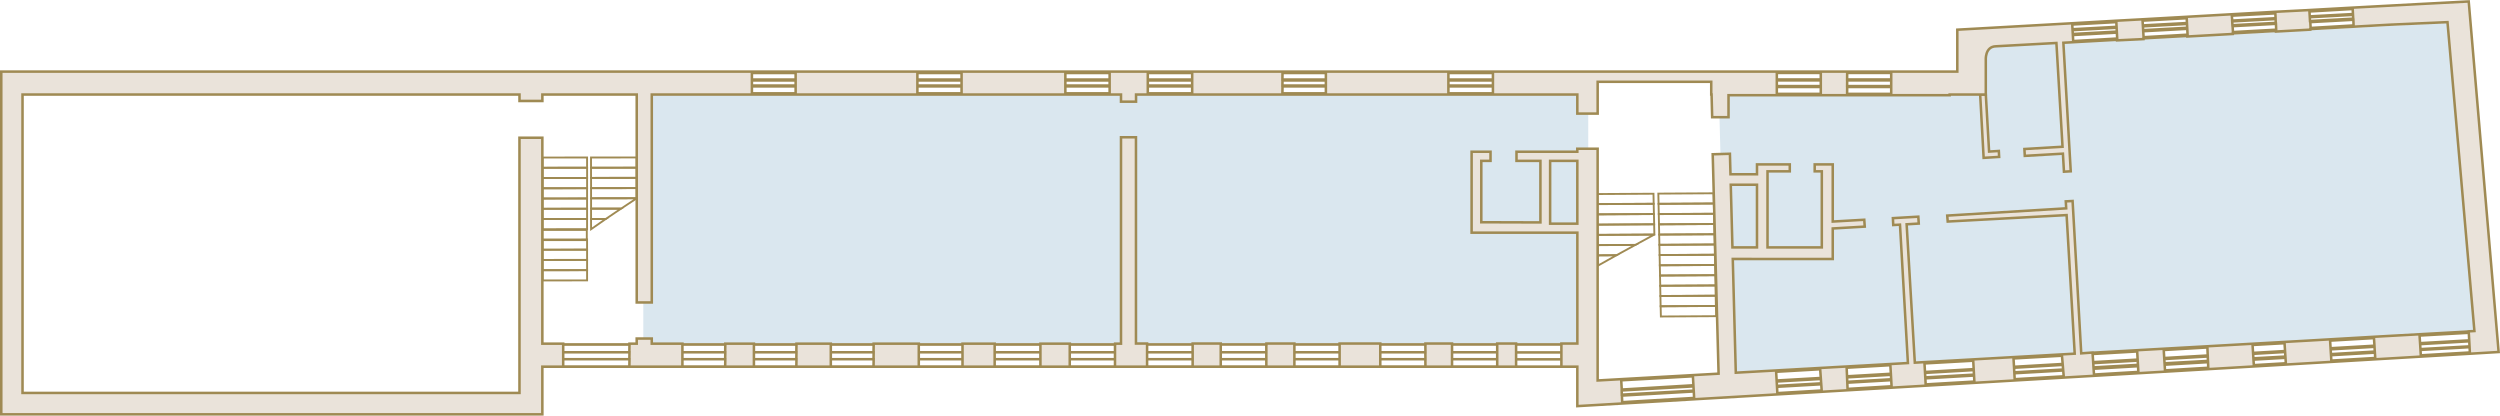 <?xml version="1.0" encoding="UTF-8"?> <svg xmlns="http://www.w3.org/2000/svg" id="Слой_1" data-name="Слой 1" viewBox="0 0 983.5 163.52"> <defs> <style>.cls-1{fill:#dae7ef;}.cls-2,.cls-3,.cls-5{fill:none;stroke:#9f8a53;}.cls-2,.cls-5{stroke-miterlimit:10;}.cls-2,.cls-3{stroke-width:0.75px;}.cls-3{stroke-linejoin:round;}.cls-4{fill:#eae3da;}</style> </defs> <rect class="cls-1" x="253.07" y="37.19" width="371.74" height="97.96"></rect> <polygon class="cls-1" points="676.21 37.58 679.14 146.47 975.11 130.12 964.33 8.93 810.44 17.01 777.04 18.49 777.04 37.33 676.21 37.58"></polygon> <polygon class="cls-2" points="628.71 104.46 635.94 100.4 628.63 100.46 628.71 104.46"></polygon> <polygon class="cls-2" points="628.63 100.45 628.54 96.44 643.34 96.35 635.9 100.41 628.63 100.45"></polygon> <polygon class="cls-2" points="674.55 96.17 652.81 96.3 652.72 92.29 674.46 92.17 674.55 96.17"></polygon> <polygon class="cls-2" points="674.47 92.14 652.73 92.27 652.64 88.27 674.38 88.14 674.47 92.14"></polygon> <polygon class="cls-2" points="674.39 88.11 652.64 88.24 652.56 84.23 674.3 84.1 674.39 88.11"></polygon> <polygon class="cls-2" points="674.31 84.08 652.56 84.21 652.47 80.2 674.22 80.07 674.31 84.08"></polygon> <polygon class="cls-2" points="674.22 80.04 652.48 80.17 652.39 76.17 674.13 76.04 674.22 80.04"></polygon> <polygon class="cls-2" points="674.95 116.31 653.21 116.44 653.12 112.43 674.86 112.31 674.95 116.31"></polygon> <polygon class="cls-2" points="674.88 112.28 653.14 112.41 653.05 108.41 674.79 108.28 674.88 112.28"></polygon> <polygon class="cls-2" points="675.13 124.38 653.39 124.51 653.3 120.5 675.04 120.37 675.13 124.38"></polygon> <polygon class="cls-2" points="675.03 120.35 653.29 120.48 653.21 116.47 674.95 116.35 675.03 120.35"></polygon> <polygon class="cls-2" points="674.8 108.25 653.06 108.38 652.97 104.38 674.71 104.25 674.8 108.25"></polygon> <polygon class="cls-2" points="674.72 104.23 652.97 104.36 652.89 100.35 674.63 100.22 674.72 104.23"></polygon> <polygon class="cls-2" points="674.63 100.2 652.89 100.33 652.8 96.32 674.55 96.19 674.63 100.2"></polygon> <polygon class="cls-2" points="650.75 88.22 628.38 88.35 628.3 84.34 650.66 84.21 650.75 88.22"></polygon> <polygon class="cls-2" points="650.65 84.19 628.31 84.32 628.22 80.31 650.56 80.18 650.65 84.19"></polygon> <polygon class="cls-2" points="650.56 80.15 628.23 80.28 628.14 76.34 650.48 76.21 650.56 80.15"></polygon> <polygon class="cls-3" points="628.55 96.42 628.46 92.41 650.78 92.29 643.34 96.34 628.55 96.42"></polygon> <polygon class="cls-2" points="650.83 92.26 628.47 92.39 628.38 88.39 650.74 88.25 650.83 92.26"></polygon> <polygon class="cls-2" points="232.53 90.17 238.31 86.14 232.52 86.15 232.53 90.17"></polygon> <polygon class="cls-2" points="232.53 86.14 232.52 82.13 244.26 82.12 238.3 86.14 232.53 86.14"></polygon> <rect class="cls-2" x="232.52" y="74.03" width="17.95" height="3.96" transform="translate(-0.1 0.33) rotate(-0.08)"></rect> <rect class="cls-2" x="232.52" y="70" width="17.95" height="4.01" transform="translate(-0.08 0.28) rotate(-0.07)"></rect> <rect class="cls-2" x="232.51" y="66" width="17.96" height="3.98" transform="translate(-0.08 0.28) rotate(-0.07)"></rect> <rect class="cls-2" x="232.5" y="61.97" width="17.97" height="4.01" transform="translate(-0.07 0.28) rotate(-0.07)"></rect> <rect class="cls-2" x="213.47" y="90.18" width="17.49" height="4.01" transform="matrix(1, 0, 0, 1, -0.11, 0.27)"></rect> <rect class="cls-2" x="213.47" y="94.21" width="17.49" height="4.01" transform="translate(-0.12 0.27) rotate(-0.07)"></rect> <rect class="cls-2" x="213.47" y="98.24" width="17.49" height="4.01" transform="translate(-0.12 0.27) rotate(-0.07)"></rect> <rect class="cls-2" x="213.47" y="102.27" width="17.49" height="4.01" transform="translate(-0.12 0.27) rotate(-0.07)"></rect> <rect class="cls-2" x="213.47" y="106.31" width="17.49" height="4.01" transform="translate(-0.13 0.27) rotate(-0.07)"></rect> <rect class="cls-2" x="213.48" y="70.04" width="17.49" height="4.01" transform="translate(-0.09 0.27) rotate(-0.07)"></rect> <rect class="cls-2" x="213.47" y="74.07" width="17.49" height="4.01" transform="translate(-0.09 0.27) rotate(-0.07)"></rect> <rect class="cls-2" x="213.47" y="61.97" width="17.49" height="4.01" transform="translate(-0.08 0.27) rotate(-0.07)"></rect> <rect class="cls-2" x="213.48" y="66" width="17.49" height="4.01" transform="translate(-0.08 0.27) rotate(-0.07)"></rect> <rect class="cls-2" x="213.47" y="78.1" width="17.49" height="4.01" transform="translate(-0.1 0.27) rotate(-0.07)"></rect> <rect class="cls-2" x="213.47" y="82.13" width="17.49" height="4.01" transform="translate(-0.1 0.27) rotate(-0.07)"></rect> <rect class="cls-2" x="213.47" y="86.15" width="17.49" height="4.01" transform="translate(-0.11 0.27) rotate(-0.07)"></rect> <polygon class="cls-3" points="232.53 82.03 232.53 78.02 250.48 78 244.43 82.02 232.53 82.03"></polygon> <polygon class="cls-4" points="780.36 62.1 786.46 61.73 786.34 59.39 782.51 59.63 781.22 37.19 779 37.19 780.36 62.1"></polygon> <polygon class="cls-5" points="780.36 62.1 786.46 61.73 786.34 59.39 782.51 59.63 781.22 37.19 779 37.19 780.36 62.1"></polygon> <path class="cls-4" d="M971.19,130.35l.2,3.55L952.05,135l-.19-3,19.34-1.08,0-.51-19.34,1.08v0l-18,1h0l-17.26,1v0l-9.23.54-84.21,4.73v-.08l-4.4.33-3.4-59.94-2.68.14.16,2.75-46.8,2.85.19,2.34L813,84.62l3.19,54.51-62.9,3.54-3.22-54.43,4.77-.29-.18-2.71-10,.58.14,2.71,2.65-.15,3.12,54.44-67.71,3.8-1.19-44.74H721v-12l12.59-.73-.19-2.7-12.4.71V64.68H713.9V67.4h2.8V97.33H695.34V67.4h8.76V64.68H691.2v3.87H680.77l-.22-8.06-6.77.2L676.09,147l-47.58,2.68V58.51h-8v1.18H596.59v3.59H606V87.5l-23.26-.07V63.28h3.63V59.69h-7.44V91.54h41.6v43.61h-6.27v.35H596.43v-.35H589v.35H571.23v-.35H560.77v.35H543v-.35H527v.35H509.21v-.35h-11v.35H480.24v-.35H469.19v.35H451.26v-.35h-4.37V54H441v81.19h-2.32v.35h-17.8v-.35H409.31v.35h-18v-.35H378.66v.35h-17.2v-.35H343.7v.35H326.84v-.35H313.33v.35H296.59v-.35H285.33v.35H268.47v-.35H256.4v-2h-5.92v2h-2.84v.35H221.56v-.35h-8.2v-81h-9V154.59H8.86V37.19H204.37v2.53h9V37.19h37.12V119h5.92V37.19H441V40h5.92V37.19H620.52V44.7h8V32.17H673.2v5h.13l.24,8.94H680V37.44h87v-.25h14.21V29h0V23.8s-.45-5.51,4-5.59l23.78-1.3,2.41,40.82-15,.89.15,2.7,15-.87.41,7.09,2.67-.15-2.9-50.57,21.11-1.17v.23l10.4-.5,0-.3,17.28-.95,0,.23,17.85-1v-.24l17-.94,0,.23,13.5-.75,0-.22,31.32-1.73,22.65-1,10.59,121.51Zm-18.84,9.44-.13-2.13,19.32-1.09.11,2.09Zm-.27-4.41,19.33-1.12.11,2-19.32,1.08Zm-34.93,6.48-.13-2.13,17.26-1,.14,2.1Zm-.28-4.43,17.26-1,.12,1.88-17.26,1Zm-.21-3.43,17.26-1,.19,3-17.26,1Zm-30,9.65-.14-2.18,12.59-.72.14,2.16Zm-.28-4.45,12.58-.73.12,1.8-12.59.7Zm-.22-3.49,12.58-.7.2,3.09-12.59.73Zm-34.45,10-.14-2.24,17.07-1,.09,2.21Zm-.17-2.78-.11-1.69,17.11-1,.07,1.74Zm-.33-5.24,17.18-1,.13,3.16-17.11,1Zm-27.43,9.66-.16-2.29,17.48-1,.13,2.25Zm-.3-4.49,17.49-1,.1,1.68-17.48,1Zm-.24-3.6,17.53-1,.18,3.21-17.49,1Zm-30.66,9.92-.13-2.34,19.22-1.09.2,2.3Zm-.25-4.51,19.16-1.12.15,1.83-19.21,1.1Zm-.21-3.66,19.06-1.07.28,3.25-19.15,1.11Zm-34.56,10.22-.13-2.39,19.16-1.1.13,2.37Zm-.25-4.53,19.16-1.11.1,1.79-19.16,1.09Zm-.21-3.73,19.17-1.07.18,3.32-19.16,1.12ZM726.83,153l-.1-2.45,17.28-1,.13,2.42Zm-.2-4.55,17.26-1,.1,1.76-17.28,1Zm-.16-3.79,17.2-1,.2,3.38-17.25,1Zm-27.26,10-.14-2.49,17.41-1,.17,2.46Zm-.26-4.57,17.38-1,.12,1.72-17.4,1Zm-.22-3.83,17.33-1,.24,3.43-17.37,1ZM680.88,72.67H691.2V97.33h-9.66Zm-42.71,85.55-.11-2.6L666.33,154l.14,2.55Zm-.2-4.61L666.21,152l.1,1.68L638,155.26Zm-.18-4,28.2-1.58.2,3.53L638,153.25ZM620.52,88h-10.7V63.29h10.7Zm-6.27,53H596.43v-2h17.82Zm0-2.34H596.43V136h17.82Zm-17.82,2.71h17.82v2.42H596.43ZM589,138.59H571.23V136H589Zm0,2.34H571.23v-2H589Zm0,2.79H571.23V141.3H589Zm-28.23-5.13H543V136h17.73Zm0,2.34H543v-2h17.73Zm0,2.79H543V141.3h17.73ZM527,138.59H509.21V136H527Zm0,2.34H509.21v-2H527Zm0,2.79H509.21V141.3H527Zm-28.82-5.13H480.24V136h17.92Zm0,2.34H480.24v-2h17.92Zm0,2.79H480.24V141.3h17.92Zm-29-5.13H451.26V136h17.93Zm0,2.34H451.26v-2h17.93Zm0,2.79H451.26V141.3h17.93Zm-30.54-5.13h-17.8V136h17.8Zm0,2.34h-17.8v-2h17.8Zm0,2.79h-17.8V141.3h17.8Zm-29.34-5.13h-18V136h18Zm0,2.34h-18v-2h18Zm0,2.79h-18V141.3h18Zm-30.65-5.13h-17.2V136h17.2Zm0,2.34h-17.2v-2h17.2Zm0,2.79h-17.2V141.3h17.2Zm-35-5.13H326.84V136H343.7Zm0,2.34H326.84v-2H343.7Zm0,2.79H326.84V141.3H343.7Zm-30.37-5.13H296.59V136h16.74Zm0,2.34H296.59v-2h16.74Zm0,2.79H296.59V141.3h16.74Zm-28-5.13H268.46V136h16.87Zm0,2.34H268.46v-2h16.87Zm0,2.79H268.46V141.3h16.87Zm-37.69-5.13H221.56V136h26.08Zm0,2.34H221.56v-2h26.08Zm0,2.79H221.56V141.3h26.08ZM295.8,34H313v2.71H295.8Zm0-2.35H313v2H295.8Zm0-2.93H313v2.57H295.8ZM360.9,34h17.38v2.71H360.9Zm0-2.35h17.38v2H360.9Zm0-2.93h17.38v2.57H360.9ZM419.11,34h17.42v2.71H419.11Zm0-2.35h17.42v2H419.11Zm0-2.93h17.42v2.57H419.11ZM451.54,34H469v2.71H451.54Zm0-2.35H469v2H451.54Zm0-2.93H469v2.57H451.54Zm53,5.28h17.06v2.71H504.5Zm0-2.35h17.06v2H504.5Zm0-2.93h17.06v2.57H504.5ZM569.8,34h17.52v2.71H569.8Zm0-2.35h17.52v2H569.8Zm0-2.93h17.52v2.57H569.8ZM699,34.23H716.3v2.71H699Zm0-2.61H716.3v2.24H699Zm0-2.93H716.3v2.57H699Zm27.68,5.54H744v2.71H726.65Zm0-2.61H744v2.24H726.65Zm0-2.93H744v2.57H726.65Zm105.88-20,.1,1.87-17.33.94-.08-1.32,0-.54Zm.2,3.74-17.32.94-.09-1.51,17.33-.94Zm.15,2.73-17.31,1-.14-2.39,17.32-.94Zm27.34-8,.1,1.9L843,10l-.12-1.88Zm.2,3.77-17.33.94-.1-1.51,17.35-.94Zm.14,2.71-17.3,1-.15-2.36,17.33-.94Zm34.53-8.39.1,1.92-17.06.93L878,6.16ZM895.3,9l-17.06.92-.09-1.5,17.06-.92Zm.15,2.68-17,.94-.15-2.33,17.06-.92Zm30.1-8.15.1,2-17,.92-.11-1.94Zm.2,3.82-17,.92-.08-1.5,17-.92Zm.14,2.66L909,11l-.13-2.3,16.95-.92ZM974.31,139l8.65-.52L971.85,8.32,971.19.57h0v0L950.5,1.66,925.52,3V3L907.61,4l-12.55.64v0L842.82,7.59v0l-10.31.56v0l-17.35,1v0L770,11.68V28.17H.5V163H213.36V144.26h8.2v0h26.08v0h20.83v0h16.86v0h11.26v0h16.74v0h13.51v0H343.7v0h17.76v0h17.2v0H391.3v0h18v0h11.54v0h17.8v0h12.61v0h17.93v0h11.05v0h17.92v0h11v0H527v0H543v0h17.73v0h10.46v0H589v0h7.43v0h17.82v0h6.27v15h0l0,.25h0v.26l231-13.55h.2L974.32,139Z"></path> <path class="cls-5" d="M971.19,130.35l.2,3.55L952.05,135l-.19-3,19.34-1.08,0-.51-19.34,1.08v0l-18,1h0l-17.26,1v0l-9.23.54-84.21,4.73v-.08l-4.4.33-3.4-59.94-2.68.14.16,2.75-46.8,2.85.19,2.34L813,84.62l3.19,54.51-62.9,3.54-3.22-54.43,4.77-.29-.18-2.71-10,.58.14,2.71,2.65-.15,3.12,54.44-67.71,3.8-1.19-44.74H721v-12l12.59-.73-.19-2.7-12.4.71V64.68H713.9V67.4h2.8V97.33H695.34V67.4h8.76V64.68H691.2v3.87H680.77l-.22-8.06-6.77.2L676.09,147l-47.58,2.68V58.51h-8v1.18H596.59v3.59H606V87.5l-23.26-.07V63.28h3.63V59.69h-7.44V91.54h41.6v43.61h-6.27v.35H596.43v-.35H589v.35H571.23v-.35H560.77v.35H543v-.35H527v.35H509.21v-.35h-11v.35H480.24v-.35H469.19v.35H451.26v-.35h-4.37V54H441v81.19h-2.32v.35h-17.8v-.35H409.31v.35h-18v-.35H378.66v.35h-17.2v-.35H343.7v.35H326.84v-.35H313.33v.35H296.59v-.35H285.33v.35H268.47v-.35H256.4v-2h-5.92v2h-2.84v.35H221.56v-.35h-8.2v-81h-9V154.59H8.86V37.19H204.37v2.53h9V37.19h37.12V119h5.92V37.19H441V40h5.92V37.19H620.52V44.7h8V32.17H673.2v5h.13l.24,8.94H680V37.44h87v-.25h14.21V29h0V23.8s-.45-5.51,4-5.59l23.78-1.3,2.41,40.82-15,.89.15,2.7,15-.87.41,7.09,2.67-.15-2.9-50.57,21.11-1.17v.23l10.4-.5,0-.3,17.28-.95,0,.23,17.85-1v-.24l17-.94,0,.23,13.5-.75,0-.22,31.32-1.73,22.65-1,10.59,121.51Zm-18.84,9.44-.13-2.13,19.32-1.09.11,2.09Zm-.27-4.41,19.33-1.12.11,2-19.32,1.08Zm-34.93,6.48-.13-2.13,17.26-1,.14,2.1Zm-.28-4.43,17.26-1,.12,1.88-17.26,1Zm-.21-3.43,17.26-1,.19,3-17.26,1Zm-30,9.65-.14-2.18,12.59-.72.14,2.16Zm-.28-4.45,12.58-.73.12,1.8-12.59.7Zm-.22-3.49,12.58-.7.2,3.09-12.59.73Zm-34.45,10-.14-2.24,17.07-1,.09,2.21Zm-.17-2.78-.11-1.69,17.11-1,.07,1.74Zm-.33-5.24,17.18-1,.13,3.16-17.11,1Zm-27.43,9.66-.16-2.29,17.48-1,.13,2.25Zm-.3-4.49,17.49-1,.1,1.68-17.48,1Zm-.24-3.6,17.53-1,.18,3.21-17.49,1Zm-30.66,9.92-.13-2.34,19.22-1.09.2,2.3Zm-.25-4.51,19.16-1.12.15,1.83-19.21,1.1Zm-.21-3.66,19.06-1.07.28,3.25-19.15,1.11Zm-34.56,10.22-.13-2.39,19.16-1.1.13,2.37Zm-.25-4.53,19.16-1.11.1,1.79-19.16,1.09Zm-.21-3.73,19.17-1.07.18,3.32-19.16,1.12ZM726.83,153l-.1-2.45,17.28-1,.13,2.42Zm-.2-4.55,17.26-1,.1,1.76-17.28,1Zm-.16-3.79,17.2-1,.2,3.38-17.25,1Zm-27.26,10-.14-2.49,17.41-1,.17,2.46Zm-.26-4.57,17.38-1,.12,1.72-17.4,1Zm-.22-3.83,17.33-1,.24,3.43-17.37,1ZM680.88,72.67H691.2V97.33h-9.66Zm-42.71,85.55-.11-2.6L666.33,154l.14,2.55Zm-.2-4.61L666.21,152l.1,1.68L638,155.26Zm-.18-4,28.2-1.58.2,3.53L638,153.25ZM620.52,88h-10.7V63.29h10.7Zm-6.27,53.35H596.43v-2.71h17.82Zm0-2.71H596.43V135.5h17.82Zm-17.82,2.71h17.82v2.93H596.43ZM589,138.59H571.23V135.5H589Zm0,2.71H571.23v-2.71H589Zm0,2.93H571.23V141.3H589Zm-28.23-5.64H543V135.5h17.73Zm0,2.71H543v-2.71h17.73Zm0,2.93H543V141.3h17.73ZM527,138.59H509.21V135.5H527Zm0,2.71H509.21v-2.71H527Zm0,2.93H509.21V141.3H527Zm-28.82-5.64H480.24V135.5h17.92Zm0,2.71H480.24v-2.71h17.92Zm0,2.93H480.24V141.3h17.92Zm-29-5.64H451.26V135.5h17.93Zm0,2.71H451.26v-2.71h17.93Zm0,2.93H451.26V141.3h17.93Zm-30.54-5.64h-17.8V135.5h17.8Zm0,2.71h-17.8v-2.71h17.8Zm0,2.93h-17.8V141.3h17.8Zm-29.34-5.64h-18V135.5h18Zm0,2.71h-18v-2.71h18Zm0,2.93h-18V141.3h18Zm-30.65-5.64h-17.2V135.5h17.2Zm0,2.71h-17.2v-2.71h17.2Zm0,2.93h-17.2V141.3h17.2Zm-35-5.64H326.84V135.5H343.7Zm0,2.71H326.84v-2.71H343.7Zm0,2.93H326.84V141.3H343.7Zm-30.37-5.64H296.59V135.5h16.74Zm0,2.71H296.59v-2.71h16.74Zm0,2.93H296.59V141.3h16.74Zm-28-5.64H268.46V135.5h16.87Zm0,2.71H268.46v-2.71h16.87Zm0,2.93H268.46V141.3h16.87Zm-37.69-5.64H221.56V135.5h26.08Zm0,2.71H221.56v-2.71h26.08Zm0,2.93H221.56V141.3h26.08ZM295.8,34H313v2.71H295.8Zm0-2.35H313v2H295.8Zm0-2.93H313v2.57H295.8ZM360.9,34h17.38v2.71H360.9Zm0-2.35h17.38v2H360.9Zm0-2.93h17.38v2.57H360.9ZM419.11,34h17.42v2.71H419.11Zm0-2.35h17.42v2H419.11Zm0-2.93h17.42v2.57H419.11ZM451.54,34H469v2.71H451.54Zm0-2.35H469v2H451.54Zm0-2.93H469v2.57H451.54Zm53,5.28h17.06v2.71H504.5Zm0-2.35h17.06v2H504.5Zm0-2.93h17.06v2.57H504.5ZM569.8,34h17.52v2.71H569.8Zm0-2.35h17.52v2H569.8Zm0-2.93h17.52v2.57H569.8ZM699,34.23H716.3v2.71H699Zm0-2.61H716.3v2.24H699Zm0-2.93H716.3v2.57H699Zm27.68,5.54H744v2.71H726.65Zm0-2.61H744v2.24H726.65Zm0-2.93H744v2.57H726.65Zm105.88-20,.1,1.87-17.33.94-.08-1.32,0-.54Zm.2,3.74-17.32.94-.09-1.51,17.33-.94Zm.15,2.73-17.31,1-.14-2.39,17.32-.94Zm27.34-8,.1,1.9L843,10l-.12-1.88Zm.2,3.77-17.33.94-.1-1.51,17.35-.94Zm.14,2.71-17.3,1-.15-2.36,17.33-.94Zm34.53-8.39.1,1.92-17.06.93L878,6.16ZM895.3,9l-17.06.92-.09-1.5,17.06-.92Zm.15,2.68-17,.94-.15-2.33,17.06-.92Zm30.1-8.15.1,2-17,.92-.11-1.94Zm.2,3.82-17,.92-.08-1.5,17-.92Zm.14,2.66L909,11l-.13-2.3,16.95-.92ZM974.31,139l8.65-.52L971.85,8.32,971.19.57h0v0L950.5,1.66,925.52,3V3L907.61,4l-12.55.64v0L842.82,7.59v0l-10.31.56v0l-17.35,1v0L770,11.68V28.17H.5V163H213.36V144.26h8.2v0h26.08v0h20.83v0h16.86v0h11.26v0h16.74v0h13.51v0H343.7v0h17.76v0h17.2v0H391.3v0h18v0h11.54v0h17.8v0h12.61v0h17.93v0h11.05v0h17.92v0h11v0H527v0H543v0h17.73v0h10.46v0H589v0h7.43v0h17.82v0h6.27v15h0l0,.25h0v.26l231-13.55h.2L974.32,139Z"></path> </svg> 